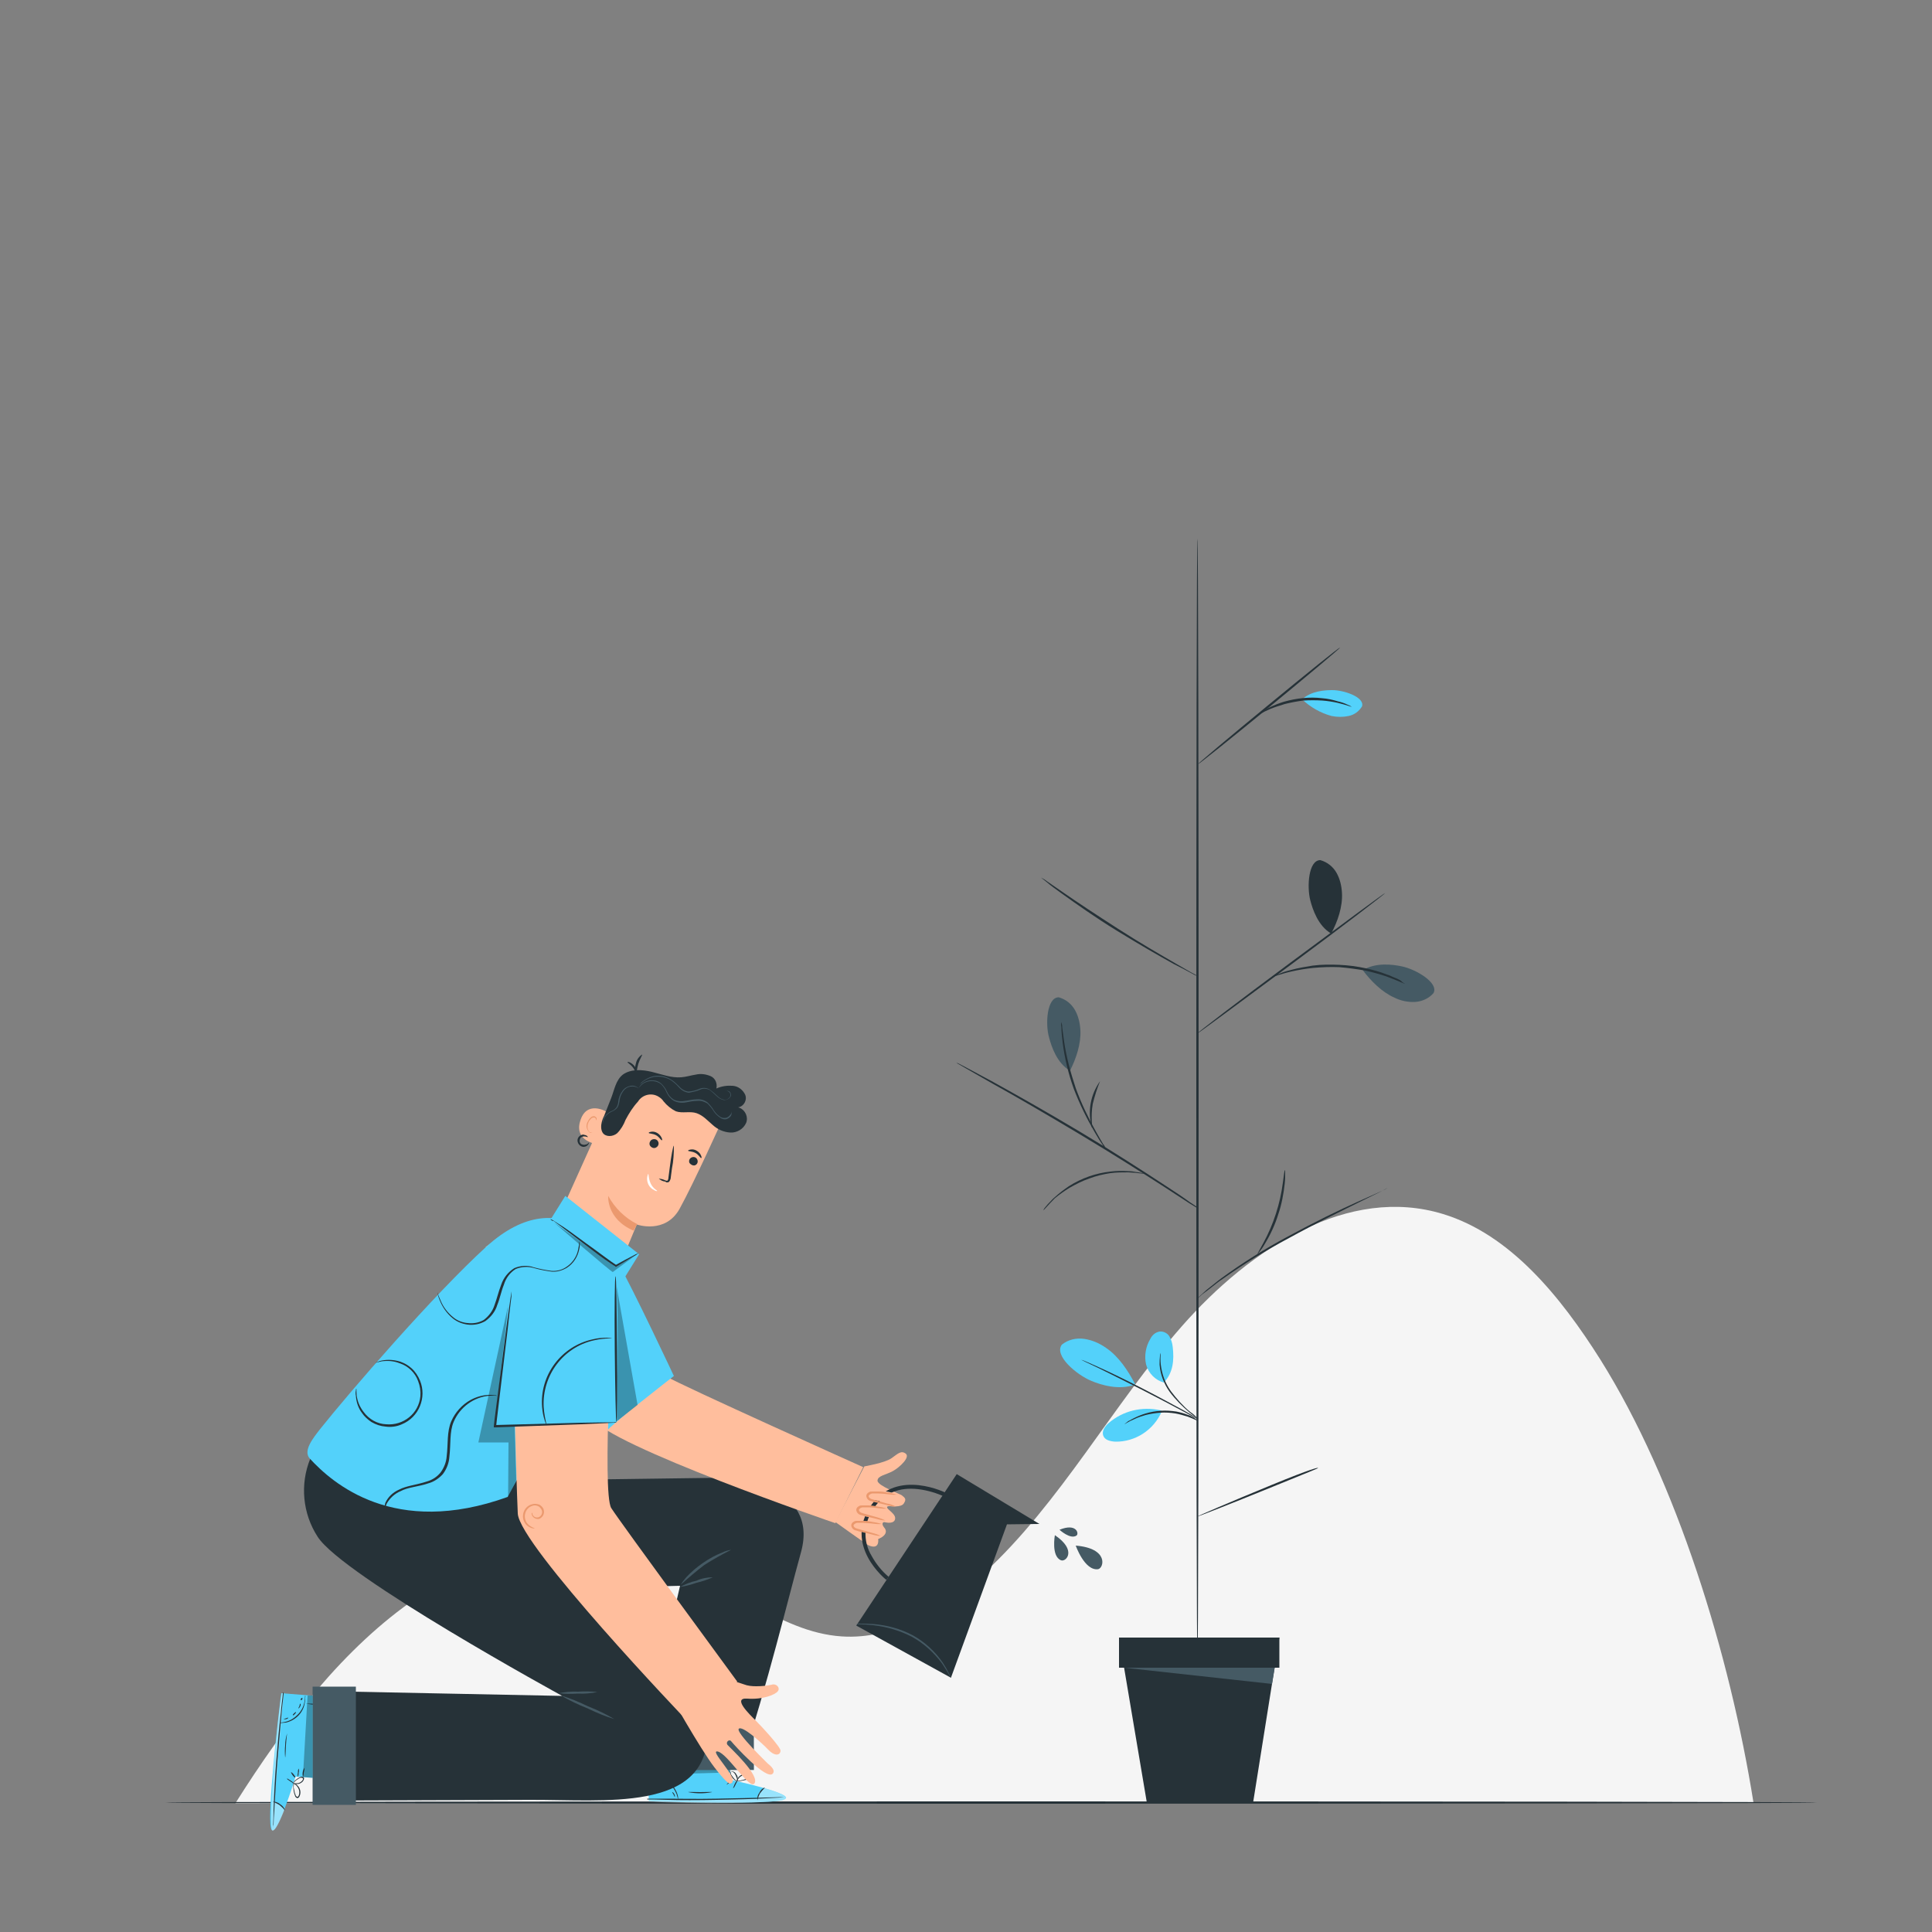 <svg xmlns="http://www.w3.org/2000/svg" xmlns:xlink="http://www.w3.org/1999/xlink" id="Ebene_1" x="0px" y="0px" viewBox="0 0 500 500" style="enable-background:new 0 0 500 500;" xml:space="preserve">
<rect x="0" y="0" width="500" height="500" fill="#808080" stroke="none"/>
<style type="text/css">
	.st0{fill:#F5F5F5;}
	.st1{fill:#EBEBEB;}
	.st2{fill:#E0E0E0;}
	.st3{fill:#263238;}
	.st4{fill:#FFBE9D;}
	.st5{fill:#EB996E;}
	.st6{fill:#FFFFFF;}
	.st7{fill:#455A64;}
	.st8{fill:#53D1FA;}
	.st9{opacity:0.4;}
	.st10{opacity:0.3;enable-background:new    ;}
	.st11{opacity:0.3;}
	.st12{fill-rule:evenodd;clip-rule:evenodd;fill:#263238;}
</style>
<path class="st0" d="M60.9,466.7c13-20.6,28-40.3,47.1-53.3s43.1-18.8,64.2-10.5c15.6,6.1,29.2,19.5,45.6,20.6  c13.5,0.9,26.5-6.8,37-16.5c19.6-18.1,33.1-43.3,51-63.7s43.2-36.6,67.7-29.1c17.3,5.3,30.3,21.2,40.7,37.7  c19.8,31.6,33.5,76.4,39.6,114.6L60.9,466.7z"></path>
<g id="freepik--Floor--inject-18">
	<path class="st3" d="M470.1,466.5c0,0.2-95.6,0.3-213.6,0.3s-213.6-0.1-213.6-0.3s95.6-0.3,213.6-0.3S470.1,466.3,470.1,466.5z"></path>
</g>
<g id="freepik--Character--inject-18">
	<path class="st4" d="M149,327L149,327c4.7,2.6,10.6,0.8,13.2-3.9c0.2-0.3,0.3-0.6,0.4-0.9l2.2-5.3c0,0,7.4,2.6,11.1-4.1   s11-22.9,11-22.9l0,0c-6-7.6-15.7-11.4-25.3-9.8l-1.4,0.2l-15.4,34.2C142.7,319.1,144.5,324.6,149,327z"></path>
	<path class="st3" d="M178.4,300.9c-0.2-0.6,0.1-1.2,0.7-1.4c0.6-0.2,1.2,0.1,1.4,0.7c0.2,0.6-0.1,1.2-0.7,1.4c0,0,0,0,0,0   C179.3,301.7,178.7,301.4,178.4,300.9C178.5,300.9,178.5,300.9,178.4,300.9z"></path>
	<path class="st3" d="M181.5,299.7c-0.2,0.1-0.6-0.8-1.5-1.3s-1.9-0.4-1.9-0.6s0.2-0.2,0.6-0.3c0.6-0.1,1.1,0,1.6,0.3   c0.5,0.3,0.9,0.7,1.1,1.2C181.6,299.4,181.6,299.7,181.5,299.7z"></path>
	<path class="st3" d="M170.3,295.4c0.3,0.5,0.1,1.2-0.4,1.5c0,0,0,0,0,0c-0.5,0.4-1.2,0.2-1.6-0.3c-0.4-0.5-0.2-1.2,0.3-1.6   c0.1,0,0.1-0.1,0.2-0.1C169.3,294.7,170,294.8,170.3,295.4C170.3,295.4,170.3,295.4,170.3,295.4z"></path>
	<path class="st3" d="M171.3,295.1c-0.2,0.1-0.6-0.8-1.5-1.3s-1.9-0.4-1.9-0.6s0.2-0.2,0.6-0.3c1.1-0.2,2.2,0.5,2.7,1.5   C171.4,294.8,171.4,295.1,171.3,295.1z"></path>
	<path class="st3" d="M170.5,305c0.6,0.1,1.2,0.2,1.7,0.5c0.3,0.1,0.5,0.1,0.6,0c0.1-0.2,0.2-0.5,0.2-0.8c0.1-0.7,0.2-1.5,0.3-2.3   c0.4-3.3,0.9-5.9,1.1-5.9c0,2-0.1,4-0.5,5.9c-0.1,0.8-0.2,1.5-0.3,2.3c0,0.4-0.2,0.8-0.4,1.1c-0.2,0.2-0.4,0.2-0.6,0.2   c-0.2,0-0.3-0.1-0.4-0.2C171.4,305.7,170.9,305.4,170.5,305z"></path>
	<path class="st5" d="M164.9,316.8c-3.2-1.6-5.8-4.2-7.5-7.3c0,0-0.5,6,6.6,9L164.9,316.8z"></path>
	<path class="st4" d="M157.1,287.8c-0.1-0.1-5.4-3.3-7,2.5c-1.4,5,4.3,5.9,4.4,5.7S157.1,287.8,157.1,287.8z"></path>
	<path class="st5" d="M153.4,293.1c0,0-0.1,0-0.3,0c-0.2,0-0.5-0.1-0.6-0.2c-0.5-0.6-0.6-1.5-0.3-2.2c0.1-0.4,0.4-0.8,0.7-1.1   c0.2-0.3,0.5-0.4,0.9-0.4c0.2,0,0.4,0.2,0.4,0.4c0,0.1,0,0.2,0,0.3s0.1,0,0.2-0.3c0-0.1,0-0.3-0.1-0.4c-0.1-0.1-0.2-0.2-0.4-0.3   c-0.4-0.1-0.9,0.1-1.1,0.4c-0.4,0.3-0.6,0.8-0.8,1.2c-0.4,0.9-0.2,1.8,0.5,2.5c0.2,0.2,0.5,0.2,0.8,0.1   C153.4,293.2,153.4,293.1,153.4,293.1z"></path>
	<path class="st3" d="M156,293.2c0.8,1.1,2.6,1,3.7,0.1c1-1,1.7-2.2,2.2-3.5c0.9-1.7,1.9-3.3,3.2-4.7c1.1-1.8,3.5-2.4,5.3-1.3   c0.5,0.3,1,0.7,1.3,1.2c0.9,1.1,2,2,3.2,2.6c1.7,0.6,3.7-0.1,5.4,0.5s2.8,1.9,4.1,3c1.3,1.2,2.9,1.9,4.6,2c1.7,0.1,3.4-0.9,4.1-2.5   c0.6-1.5-0.2-3.3-1.7-3.9c-0.1,0-0.2-0.1-0.4-0.1c1.3-0.2,2.2-1.5,2-2.8c0-0.1-0.1-0.2-0.1-0.4c-0.6-1.3-1.8-2.3-3.3-2.4   c-1.4-0.1-2.9,0.1-4.2,0.7c0.3-1.3-0.3-2.7-1.5-3.2c-1.2-0.5-2.5-0.7-3.8-0.4c-1.3,0.2-2.5,0.6-3.8,0.7c-2.6,0.2-5.1-0.8-7.6-1.4   s-5.4-0.8-7.5,0.7c-1.8,1.4-2.2,3.9-3,6s-1.1,2.7-1.9,4.8C156.3,288.8,154.9,291.5,156,293.2z"></path>
	<path class="st6" d="M170.1,308.2c0,0.1-0.4,0.1-0.8-0.2c-1.3-0.6-2-2-1.8-3.4c0.1-0.5,0.2-0.8,0.3-0.8c0.1,0.8,0.2,1.7,0.6,2.5   C169,307.6,170.1,308.1,170.1,308.2z"></path>
	<path class="st7" d="M189.2,287.5c0.2,0.3,0.2,0.8,0,1.2c-0.2,0.4-0.6,0.7-1.1,0.9c-0.6,0.2-1.3,0-1.8-0.4c-0.6-0.4-1.2-1-1.6-1.6   c-0.4-0.7-1-1.4-1.6-2c-0.8-0.5-1.7-0.8-2.6-0.7c-1,0-2,0.2-3,0.4c-1,0.2-2.1,0.1-3.1-0.4c-0.8-0.5-1.5-1.3-1.9-2.2   c-0.3-0.8-0.8-1.5-1.4-2.1c-0.6-0.5-1.3-0.7-2-0.8c-1.1-0.1-2.2,0.2-3,0.9c-0.3,0.3-0.6,0.6-0.8,0.9c0.2-0.4,0.4-0.7,0.7-1   c0.8-0.7,1.9-1.1,3-1c0.8,0,1.5,0.3,2.1,0.8c0.6,0.6,1.2,1.3,1.5,2.1c0.4,0.9,1,1.6,1.8,2.1c0.9,0.4,1.9,0.5,2.9,0.3   c1-0.1,2-0.4,3-0.4c1-0.1,2,0.2,2.8,0.8c0.6,0.6,1.2,1.3,1.6,2c0.4,0.6,0.9,1.2,1.5,1.6c0.5,0.4,1.1,0.5,1.7,0.4   c0.4-0.1,0.8-0.4,1.1-0.8C189.3,288.2,189.4,287.8,189.2,287.5z"></path>
	<path class="st7" d="M187.8,282.4c0.1-0.1,0.2-0.1,0.3-0.1c0.3,0,0.6,0.1,0.8,0.3c0.3,0.4,0.4,0.9,0.1,1.3c-0.3,0.5-1,0.8-1.6,0.8   c-0.7-0.1-1.4-0.5-1.9-1c-0.6-0.6-1.2-1.1-1.8-1.6c-0.8-0.4-1.7-0.5-2.5-0.1c-0.9,0.4-1.9,0.6-2.9,0.8c-1-0.1-1.9-0.6-2.6-1.4   c-0.6-0.7-1.3-1.3-2-1.8c-1.3-0.8-2.8-1.1-4.4-0.9c-1,0.2-2,0.6-2.8,1.2c-0.3,0.2-0.6,0.5-0.9,0.7c0.2-0.3,0.5-0.6,0.8-0.8   c0.8-0.6,1.8-1.1,2.8-1.3c1.6-0.3,3.2,0.1,4.5,0.9c0.8,0.5,1.4,1.1,2.1,1.8c0.6,0.7,1.5,1.2,2.4,1.3c1-0.1,1.9-0.3,2.8-0.7   c0.9-0.4,1.9-0.3,2.7,0.2c0.7,0.5,1.3,1,1.9,1.6c0.5,0.5,1.1,0.9,1.8,1c0.6,0.1,1.1-0.2,1.5-0.7c0.2-0.4,0.2-0.8-0.1-1.2   c-0.2-0.2-0.4-0.3-0.7-0.4C188,282.3,187.9,282.4,187.8,282.4z"></path>
	<path class="st3" d="M164.7,278.4c-0.2,0-0.1-1-0.8-2s-1.6-1.4-1.5-1.5s0.3-0.1,0.7,0.1c1,0.5,1.7,1.5,1.8,2.7   C164.8,278.2,164.7,278.4,164.7,278.4z"></path>
	<path class="st3" d="M166.2,272.9c0.1,0.1-0.6,1.1-1,2.4s-0.4,2.5-0.6,2.5c-0.3-0.9-0.3-1.8,0-2.7   C164.8,274.2,165.4,273.4,166.2,272.9z"></path>
	<path class="st3" d="M152.4,295.7c0.1,0,0,0.5-0.6,0.9c-0.4,0.2-0.8,0.3-1.3,0.1c-0.5-0.2-0.9-0.7-1-1.2c-0.2-0.8,0.3-1.6,1.1-1.8   c0.2-0.1,0.4-0.1,0.6,0c0.8,0.1,1,0.6,0.9,0.6s-0.4-0.2-0.9-0.2c-0.3,0-0.6,0.1-0.9,0.3c-0.2,0.3-0.3,0.6-0.3,1   c0.1,0.4,0.3,0.7,0.7,0.8c0.3,0.1,0.6,0.1,0.9,0C152.2,296.1,152.3,295.7,152.4,295.7z"></path>
	<path class="st7" d="M156,290.9c-0.1-0.8,0.1-1.5,0.6-2.1c0.5-0.6,1.2-1.1,2-1.4c0.4-0.2,0.7-0.5,1-0.9c0.2-0.4,0.4-0.9,0.4-1.4   c0.1-1,0.5-2,1.1-2.8c0.5-0.7,1.2-1.1,2.1-1.3c0.6-0.1,1.1,0,1.6,0.3c0.2,0.1,0.3,0.2,0.5,0.4c0,0-0.2-0.1-0.5-0.3   c-0.5-0.2-1-0.3-1.6-0.2c-0.8,0.1-1.5,0.6-1.9,1.2c-0.6,0.8-0.9,1.7-1,2.7c-0.1,0.5-0.2,1-0.5,1.5c-0.3,0.4-0.7,0.7-1.1,0.9   c-0.7,0.3-1.4,0.7-1.9,1.3c-0.3,0.4-0.6,0.9-0.7,1.4C156,290.5,156,290.7,156,290.9z"></path>
	<path class="st8" d="M76.5,459.8l11.3,0.8l1.5-21.1l-16.5-1.3l-0.2,1.3c-0.7,5.8-3.4,29.5-2.5,33.5   C71.1,477.4,76.5,459.8,76.5,459.8z"></path>
	<g class="st9">
		<path class="st6" d="M73.6,468.4c0,0-2.3,6.1-3.2,5.3s0.8-24.9,2.5-35.5l0.5,0.1L71,466.3C71,466.3,73.6,467.1,73.6,468.4z"></path>
	</g>
	<path class="st3" d="M73.3,437.9c0,0.1-0.1,0.2-0.1,0.4c0,0.3-0.1,0.6-0.1,1c-0.1,1-0.3,2.3-0.4,3.8c-0.4,3.2-0.8,7.7-1.2,12.6   s-0.6,9.4-0.7,12.7c0,1.5-0.1,2.8-0.1,3.8c0,0.4,0,0.7,0,1c0,0.1,0,0.2,0,0.4c0,0,0-0.1,0-0.4s0-0.7,0.1-1c0-1,0.1-2.3,0.2-3.8   c0.2-3.2,0.4-7.7,0.8-12.6s0.8-9.4,1.1-12.6c0.1-1.5,0.3-2.8,0.4-3.8c0-0.4,0.1-0.7,0.1-1S73.3,437.9,73.3,437.9z"></path>
	<path class="st3" d="M70.6,466.3c0.6,0.2,1.2,0.5,1.8,0.9c0.5,0.4,1,0.9,1.4,1.4c-0.2-0.7-0.6-1.2-1.2-1.6   C72,466.5,71.3,466.2,70.6,466.3z"></path>
	<path class="st3" d="M74.3,460.3c-0.1,0.1,0.3,0.4,0.8,0.7s0.9,0.6,0.9,0.5s-0.3-0.4-0.8-0.7S74.3,460.2,74.3,460.3z"></path>
	<path class="st3" d="M75.3,458.6c0,0,0.1,0.4,0.4,0.8s0.6,0.7,0.7,0.6s-0.1-0.4-0.4-0.8S75.3,458.6,75.3,458.6z"></path>
	<path class="st3" d="M77.3,457.7c-0.2,0.3-0.2,0.7-0.2,1.1c-0.1,0.4-0.1,0.8,0,1.1c0.1-0.3,0.2-0.7,0.2-1.1   C77.4,458.5,77.4,458.1,77.3,457.7z"></path>
	<path class="st3" d="M78.8,457.5c-0.5,0.7-0.6,1.6-0.4,2.5c0.1-0.4,0.2-0.8,0.2-1.2C78.7,458.3,78.8,457.9,78.8,457.5z"></path>
	<path class="st3" d="M76,461.1c-0.1,0.4-0.1,0.9-0.1,1.4c0,0.5,0.1,1,0.2,1.5c0.1,0.3,0.2,0.6,0.3,0.9c0.1,0.2,0.2,0.3,0.4,0.4   c0.2,0.1,0.4,0,0.6-0.2c0.6-1,0.4-2.3-0.5-3.1c-0.2-0.2-0.5-0.4-0.9-0.5c-0.2-0.1-0.4-0.1-0.4-0.1c0.4,0.2,0.8,0.4,1.1,0.7   c0.3,0.3,0.6,0.8,0.7,1.2c0.1,0.5,0.1,1.1-0.2,1.6c-0.2,0.2-0.4,0.1-0.6-0.1c-0.1-0.3-0.2-0.5-0.3-0.8c-0.1-0.5-0.2-0.9-0.3-1.4   C76.1,461.7,76.1,461.1,76,461.1z"></path>
	<path class="st3" d="M76,461.5c0.3,0.2,0.6,0.3,0.9,0.2c0.4,0,0.7-0.1,1-0.3c0.4-0.2,0.7-0.6,0.8-1.1c0-0.3-0.3-0.5-0.6-0.5   c-0.2,0-0.4,0.1-0.6,0.2c-0.3,0.2-0.6,0.3-0.9,0.6c-0.3,0.2-0.5,0.4-0.6,0.7c0,0,0.3-0.2,0.7-0.6c0.3-0.2,0.6-0.4,0.8-0.5   c0.3-0.2,0.8-0.2,0.9,0.1s-0.3,0.7-0.6,0.9c-0.3,0.2-0.6,0.3-0.9,0.3C76.6,461.5,76.3,461.5,76,461.5z"></path>
	<path class="st3" d="M79,438.8c-0.1,0,0,0.6-0.2,1.6c-0.2,1.2-0.8,2.4-1.7,3.3c-0.9,0.9-1.9,1.6-3.2,1.9c-0.9,0.2-1.5,0.2-1.5,0.3   c0.1,0,0.3,0,0.4,0c0.4,0,0.8-0.1,1.2-0.1c2.6-0.6,4.6-2.7,4.9-5.3c0.1-0.4,0.1-0.8,0.1-1.2C79.1,439,79,438.9,79,438.8z"></path>
	<path class="st3" d="M87.7,441.6c-1.4-0.2-2.9-0.4-4.3-0.5c-1.4-0.2-2.9-0.2-4.3-0.2c1.4,0.2,2.9,0.4,4.3,0.5   C84.8,441.5,86.2,441.6,87.7,441.6z"></path>
	<path class="st3" d="M74.3,448.6c-0.3,1-0.5,2-0.5,3.1c-0.1,1-0.1,2.1,0,3.1c0.1,0,0.1-1.4,0.2-3.1S74.3,448.7,74.3,448.6z"></path>
	<path class="st3" d="M74.6,444.5c0,0-0.3,0.1-0.6,0.2s-0.6,0.2-0.6,0.2s0.3,0.1,0.7,0S74.6,444.6,74.6,444.5z"></path>
	<path class="st3" d="M76.6,443.1c0-0.1-0.3,0.1-0.5,0.3s-0.4,0.4-0.3,0.5s0.3-0.1,0.5-0.3S76.7,443.1,76.6,443.1z"></path>
	<path class="st3" d="M77.7,440.9c-0.1,0-0.1,0.3-0.2,0.6s-0.3,0.5-0.3,0.6s0.3-0.1,0.5-0.5S77.8,440.9,77.7,440.9z"></path>
	<path class="st3" d="M78.2,439.4c-0.1,0-0.2,0.1-0.3,0.2s-0.1,0.3,0,0.4s0.2-0.1,0.3-0.2S78.3,439.4,78.2,439.4z"></path>
	<polygon class="st10" points="79.6,438.8 78.4,459.9 80.9,460.1 80.9,438.8  "></polygon>
	<path class="st8" d="M189,460.6l-0.2-11.3l-21.1,0.3l0.2,16.5l1.3,0.1c5.8,0.2,29.7,0.8,33.6-0.4C207,464.4,189,460.6,189,460.6z"></path>
	<g class="st9">
		<path class="st6" d="M197.8,462.8c0,0,6.3,1.7,5.6,2.8s-24.9,1.4-35.6,0.6v-0.5l28.1-0.1C196,465.5,196.6,462.9,197.8,462.8z"></path>
	</g>
	<path class="st3" d="M167.5,465.7h0.4h1.1l3.8,0.1c3.2,0.1,7.7,0.1,12.7,0s9.4-0.2,12.7-0.4l3.8-0.2l1-0.1c0.1,0,0.2,0,0.4,0H203   h-1.1l-3.8,0.1c-3.2,0.1-7.7,0.2-12.7,0.3s-9.4,0-12.7,0h-3.8h-1.4L167.5,465.7z"></path>
	<path class="st3" d="M196,465.9c0.2-0.6,0.4-1.3,0.7-1.8c0.4-0.5,0.8-1,1.3-1.5c-0.7,0.2-1.2,0.7-1.5,1.4   C196.1,464.5,195.9,465.2,196,465.9z"></path>
	<path class="st3" d="M189.7,462.8c0.1,0,0.4-0.3,0.6-0.8s0.5-0.9,0.4-1s-0.4,0.3-0.6,0.8S189.7,462.8,189.7,462.8z"></path>
	<path class="st3" d="M188,461.9c0,0,0.4-0.2,0.7-0.5s0.6-0.6,0.6-0.7s-0.4,0.2-0.7,0.5S188,461.9,188,461.9z"></path>
	<path class="st3" d="M186.9,459.9c0.4,0.1,0.7,0.2,1.1,0.1c0.4,0,0.7,0,1.1-0.1c0-0.1-0.5-0.1-1.1-0.1   C187.6,459.8,187.2,459.8,186.9,459.9z"></path>
	<path class="st3" d="M186.5,458.5c0.4,0.2,0.8,0.4,1.2,0.3c0.4,0.1,0.9,0,1.3-0.2c-0.4-0.1-0.8-0.1-1.2-0.1   C187.3,458.5,186.9,458.5,186.5,458.5z"></path>
	<path class="st3" d="M190.4,460.9c0.5,0.1,0.9,0.1,1.4,0c0.5-0.1,1-0.2,1.4-0.3c0.3-0.1,0.6-0.2,0.8-0.4c0.2-0.1,0.3-0.2,0.3-0.4   c0-0.2,0-0.4-0.2-0.5c-1.1-0.5-2.4-0.2-3.1,0.8c-0.2,0.3-0.4,0.6-0.4,0.9c-0.1,0.2-0.1,0.4,0,0.4c0.1-0.4,0.3-0.8,0.6-1.2   c0.3-0.4,0.7-0.6,1.1-0.8c0.5-0.2,1.1-0.2,1.6,0.1c0.2,0.2,0.1,0.4-0.1,0.6c-0.2,0.1-0.5,0.3-0.8,0.3c-0.5,0.2-0.9,0.3-1.4,0.4   C190.9,460.9,190.4,460.9,190.4,460.9z"></path>
	<path class="st3" d="M190.8,461c0.2-0.3,0.2-0.6,0.1-0.9c0-0.4-0.2-0.7-0.4-1c-0.2-0.4-0.7-0.7-1.1-0.7c-0.3,0.1-0.5,0.3-0.4,0.6   c0,0.2,0.1,0.4,0.2,0.6c0.2,0.3,0.4,0.6,0.6,0.8c0.4,0.4,0.8,0.6,0.8,0.5s-0.3-0.2-0.7-0.7c-0.2-0.3-0.4-0.5-0.6-0.8   c-0.2-0.3-0.3-0.8,0-0.9s0.7,0.3,0.9,0.6c0.2,0.3,0.3,0.6,0.4,0.9C190.8,460.4,190.8,460.7,190.8,461z"></path>
	<path class="st3" d="M167.9,459.9c0,0,0.6-0.1,1.6,0c1.2,0.1,2.4,0.6,3.4,1.4c1,0.8,1.7,1.8,2.2,3c0.3,0.9,0.4,1.5,0.4,1.5   c0-0.1,0-0.3,0-0.4c0-0.4-0.1-0.8-0.2-1.1c-0.4-1.2-1.2-2.3-2.2-3.1c-1-0.8-2.3-1.3-3.6-1.3c-0.4,0-0.8,0-1.2,0   C168.1,459.8,168,459.8,167.9,459.9z"></path>
	<path class="st3" d="M169.9,451.1c-0.1,1.4-0.2,2.9-0.1,4.3c0,1.5,0,2.9,0.1,4.4c0.1-1.4,0.2-2.9,0.1-4.4   C170.1,454,170.1,452.5,169.9,451.1z"></path>
	<path class="st3" d="M178.1,463.8c1,0.2,2.1,0.3,3.1,0.3c1,0,2.1-0.1,3.1-0.3c0-0.1-1.4,0-3.1,0S178.1,463.7,178.1,463.8z"></path>
	<path class="st3" d="M174,463.8c-0.1,0,0.1,0.3,0.3,0.6s0.2,0.6,0.3,0.6s0.1-0.3-0.1-0.7S174,463.8,174,463.8z"></path>
	<path class="st3" d="M172.4,461.9c0,0,0.1,0.3,0.3,0.5s0.4,0.4,0.5,0.3s-0.1-0.3-0.3-0.5S172.4,461.9,172.4,461.9z"></path>
	<path class="st3" d="M170.1,461.1c0,0.1,0.3,0.1,0.6,0.2s0.5,0.3,0.6,0.2s-0.1-0.3-0.5-0.5S170.1,461,170.1,461.1z"></path>
	<path class="st3" d="M168.5,460.7c0,0.1,0.1,0.2,0.3,0.2s0.3,0.1,0.4,0s-0.1-0.2-0.3-0.2S168.6,460.6,168.5,460.7z"></path>
	<polygon class="st10" points="167.9,459.3 189,458.7 188.9,456.1 167.7,458  "></polygon>
	<path class="st3" d="M122.8,383.3l66.8-0.9c0,0,22.5,1.9,17.7,19.3c-3.7,13.4-8.2,32.5-15.7,55.8l-26.6,0.3l11-47.4   c-1.6,0-19.9,0.6-19.9,0.6L122.8,383.3z"></path>
	<path class="st7" d="M189.2,401.1c-2.4,1.2-4.7,2.5-6.9,3.9c-2.1,1.6-4.1,3.3-6.1,5.1c0.4-0.7,0.9-1.3,1.4-1.9   c1.3-1.4,2.7-2.6,4.3-3.7c1.6-1.1,3.2-2,5-2.7C187.7,401.4,188.5,401.2,189.2,401.1z"></path>
	<path class="st7" d="M184.5,408.2c-1.4,0.6-2.8,1.1-4.2,1.4c-1.4,0.5-2.9,0.9-4.3,1.1c1.3-0.7,2.7-1.3,4.2-1.6   C181.5,408.5,183,408.2,184.5,408.2z"></path>
	
		<rect x="164.5" y="446.9" transform="matrix(1 -2.094389e-03 2.094389e-03 1 -0.947 0.378)" class="st7" width="30.6" height="11.2"></rect>
	<path class="st3" d="M145.5,438.9L145.5,438.9c0,0-56.9-31.1-63.3-41.2c-3.9-6-4.6-13.6-1.9-20.2l47.9,6.5l35.7,32.1l-1.6,2   c7.4,5.9,20.8,18.2,20.8,30.3c0,20.7-26.8,17.3-46.1,17.4c-26.3,0.1-55.8,0.2-55.8,0.2L81,437.6L145.5,438.9z"></path>
	<path class="st7" d="M159,444.9c-2.4-0.7-4.7-1.7-7-2.8c-2.3-0.9-4.6-2-6.8-3.3c2.4,0.7,4.7,1.7,7,2.8   C154.5,442.5,156.8,443.6,159,444.9z"></path>
	<path class="st7" d="M154.6,437.9c-1.6,0.3-3.3,0.5-5,0.4c-1.7,0.1-3.3,0.1-5-0.1c1.6-0.3,3.3-0.5,5-0.4   C151.2,437.7,152.9,437.7,154.6,437.9z"></path>
	<rect x="80.9" y="436.5" class="st7" width="11.2" height="30.6"></rect>
	<path class="st4" d="M131.2,318.9c10.3-7.2,21.2-2.3,26.1,9.3c5.2,12.5,13,26.8,15.1,28c4,2.4,51,23.5,51,23.5l-7.2,14.5   c0,0-59-20.2-63.1-27.3s-27.4-44.2-27.4-44.2L131.2,318.9z"></path>
	<path class="st4" d="M227.3,398.7c0-0.6-0.3-0.2,0.8-0.8c2.1-1.3,0.7-2.6,0.7-2.6s-0.5-0.6-0.4-1c0.1-0.6,0.8-0.3,0.8-0.3   c2.1,0.4,2.7-0.6,2.4-1.5s-1.8-1.8-2-2.3s0.7-0.4,0.7-0.4s2.9,0.4,3.6-0.7s0.4-1.4-0.5-2.1c-0.5-0.4-6.3-2.5-6.3-3.8s2.2-1.5,4-2.5   s4.5-3.6,3.3-4.5s-2,0-3.7,1.2s-7,2.1-7,2.1l-7.5,14.4c0,0,7.1,5.1,8.1,5.7C224.2,399.7,227.3,401.5,227.3,398.7z"></path>
	<path class="st7" d="M273,397.3c0,0-1,5.5,1.6,6.5C275.9,404.3,278.8,401.2,273,397.3z"></path>
	<path class="st7" d="M274.2,395.9c0,0,2.8,2.6,4.4,1.5C279.3,396.9,278.6,394.1,274.2,395.9z"></path>
	<path class="st7" d="M278.4,400c0,0,2.3,6.6,5.8,6.1C285.7,405.8,287,400.7,278.4,400z"></path>
	<path class="st3" d="M229.4,408.9c-0.1-0.1-11.3-8.9-3.9-19.4c6.7-9.6,19.5-3.1,19.6-3l-0.5,0.9c-2.2-1-4.5-1.7-6.9-2   c-5-0.6-8.8,1-11.4,4.7c-2.8,3.7-3.1,8.7-0.7,12.6c1.1,2,2.6,3.9,4.4,5.4L229.4,408.9z"></path>
	<polygon class="st3" points="247.6,381.5 221.6,420.7 246.1,434.2 260.6,394.5 269,394.4  "></polygon>
	<path class="st7" d="M246.1,434.2c-0.1,0-0.8-1.5-2.3-3.7c-2.1-2.8-4.7-5.2-7.8-6.9c-3.1-1.6-6.5-2.6-10-3   c-2.7-0.3-4.3-0.2-4.4-0.3c0.4-0.1,0.8-0.2,1.2-0.1c1.1,0,2.1,0,3.2,0.1c3.6,0.3,7,1.2,10.2,2.9c3.1,1.7,5.8,4.2,7.8,7.1   c0.6,0.9,1.1,1.8,1.6,2.8C245.8,433.5,246,433.9,246.1,434.2z"></path>
	<path class="st8" d="M157.3,370.1c0-0.7,17.1-14,17.1-14s-10.3-22-14.8-30L157.3,370.1z"></path>
	<path class="st8" d="M159.5,326.2c0,0-13.2-22.2-33.7-3.5c-13.4,12.2-35.2,37.4-43,47.2c-1.7,2.2-4.5,5.6-2.6,7.6   c5.8,6.3,21.8,20.5,51.2,9.9l30.3-57L159.5,326.2z"></path>
	<polygon class="st8" points="142.5,315.6 146.3,309.5 165.4,324.6 161.8,330.4  "></polygon>
	<path class="st3" d="M149.9,321.2c0.2,0.7,0.2,1.4,0,2.1c-0.4,2-1.5,3.7-3.2,4.8c-1.2,0.7-2.5,1.1-3.9,1c-1.5-0.2-3.1-0.5-4.5-0.9   c-1.6-0.5-3.3-0.4-4.8,0.2c-1.5,0.9-2.6,2.4-3.1,4.1c-0.7,1.7-1,3.5-1.7,5.2c-0.5,1.7-1.6,3.1-3.1,4.2c-1.4,0.8-3,1.1-4.6,0.9   c-1.4-0.2-2.7-0.7-3.8-1.6c-1.5-1.2-2.7-2.9-3.4-4.7c-0.2-0.5-0.4-1-0.5-1.5c-0.1-0.2-0.1-0.4-0.1-0.5c0,0,0.2,0.7,0.8,2   c0.7,1.8,1.9,3.3,3.4,4.5c1,0.8,2.3,1.3,3.6,1.4c1.5,0.2,3-0.1,4.2-0.8c1.3-1,2.3-2.3,2.8-3.9c0.6-1.6,1-3.4,1.7-5.2   c0.6-1.8,1.8-3.3,3.4-4.3c1.6-0.7,3.5-0.8,5.1-0.2c1.5,0.4,3,0.7,4.5,0.9c1.3,0.1,2.6-0.2,3.7-0.9c1.6-1,2.8-2.6,3.2-4.5   C149.8,322.6,149.9,321.9,149.9,321.2z"></path>
	<path class="st3" d="M99.6,390.9c0-0.2-0.1-0.3-0.1-0.5c0-0.5,0.1-0.9,0.2-1.4c0.7-1.6,2-2.8,3.6-3.5c1.9-1,4.5-1.2,7.2-2.1   c1.4-0.4,2.6-1.2,3.5-2.3c0.9-1.2,1.5-2.7,1.6-4.2c0.4-3.1,0-6.4,1.2-9.1c1-2.3,2.8-4.3,5-5.5c1.5-0.8,3.2-1.3,4.9-1.3   c0.5,0,0.9,0,1.4,0.1c0.2,0,0.3,0,0.5,0.1c0,0.1-0.7-0.1-1.8,0c-4.2,0.3-7.8,3-9.4,6.8c-1.1,2.6-0.7,5.7-1.1,9   c-0.1,1.6-0.7,3.2-1.7,4.5c-1,1.1-2.3,2-3.8,2.4c-2.7,0.9-5.3,1-7.1,2c-1.5,0.6-2.8,1.8-3.6,3.2C99.8,389.7,99.7,390.3,99.6,390.9z   "></path>
	<path class="st3" d="M97.2,352.7c0.1-0.1,0.3-0.2,0.4-0.2c0.4-0.2,0.8-0.3,1.2-0.4c1.6-0.3,3.2-0.2,4.8,0.3c1.1,0.4,2,0.9,2.9,1.7   c1,0.9,1.7,2,2.2,3.2c1.8,4.4-0.3,9.5-4.7,11.3c-1.3,0.6-2.8,0.8-4.2,0.6c-1.3-0.1-2.5-0.5-3.7-1.2c-0.9-0.6-1.8-1.4-2.4-2.3   c-1-1.3-1.5-2.9-1.6-4.5c-0.1-0.4-0.1-0.9,0-1.3c0-0.2,0-0.3,0.1-0.5c0.1,0,0,0.6,0.1,1.7c0.2,1.6,0.8,3,1.8,4.3   c1.4,1.9,3.5,3.1,5.8,3.2c4.5,0.4,8.5-2.8,8.9-7.3c0.1-1.3-0.1-2.6-0.6-3.9c-0.8-2.2-2.6-3.9-4.8-4.6c-1.5-0.6-3-0.7-4.6-0.5   C97.8,352.5,97.2,352.7,97.2,352.7z"></path>
	<g class="st11">
		<polygon points="159.5,367.9 159.5,332.5 165,363.6   "></polygon>
	</g>
	<g class="st11">
		<polygon points="131.6,337.4 123.8,373.3 131.6,373.3 131.5,387.4 133.6,383.1 133.2,369.1 128,369.1   "></polygon>
	</g>
	<g class="st11">
		<path d="M143.4,316.4c0,0,15,13,15.2,12.8s6-4.4,6-4.4l-5.3,3L143.4,316.4z"></path>
	</g>
	<path class="st3" d="M142.4,315.5c0.4,0.1,0.7,0.3,1,0.5c0.6,0.4,1.4,0.9,2.5,1.6c2.1,1.4,4.8,3.5,7.9,5.7c2.1,1.5,4,3,5.7,4.1   h-0.2c1.8-1,3.3-1.8,4.3-2.3c0.5-0.3,1.1-0.6,1.7-0.8c-0.5,0.4-1,0.7-1.6,1c-1,0.6-2.5,1.5-4.2,2.5l-0.1,0.1l-0.1-0.1   c-1.7-1.1-3.7-2.5-5.8-4.1l-7.8-5.9l-2.4-1.8C142.9,316,142.7,315.8,142.4,315.5z"></path>
	<path class="st4" d="M232.4,386.9c-1.6-0.7-3.3-1.1-5-1.1c-0.4,0-0.9,0-1.2,0.2c-0.4,0.1-0.7,0.5-0.8,0.9c0,0.5,0.2,0.9,0.6,1.1   c0.4,0.2,0.8,0.4,1.3,0.4l4.1,0.9"></path>
	<path class="st4" d="M228.4,394.8c-1.6-0.7-3.3-1.1-5-1.1c-0.4,0-0.9,0-1.2,0.2c-0.4,0.2-0.7,0.5-0.8,0.9c0,0.5,0.2,0.9,0.6,1.2   c0.4,0.2,0.8,0.4,1.3,0.4l4.1,0.9"></path>
	<path class="st4" d="M229.7,390.9c-1.6-0.7-3.3-1.1-5-1.1c-0.4,0-0.9,0-1.3,0.2c-0.4,0.2-0.7,0.5-0.8,1c0,0.5,0.2,0.9,0.6,1.1   c0.4,0.2,0.8,0.4,1.3,0.4l4.1,0.9"></path>
	<path class="st5" d="M231.8,389.9c-0.8,0-1.6-0.2-2.3-0.4l-2.5-0.6c-0.5-0.1-1-0.2-1.5-0.4c-0.7-0.1-1.2-0.6-1.3-1.3   c0-0.4,0.2-0.7,0.5-0.9c0.3-0.2,0.5-0.3,0.9-0.3c0.5,0,1,0,1.6,0c0.9,0,1.7,0.1,2.6,0.3c0.8,0.1,1.6,0.3,2.3,0.5   c-0.8,0.1-1.6,0-2.4-0.1c-0.8-0.1-1.7-0.2-2.5-0.2c-0.5,0-1,0-1.5,0c-0.4,0.1-0.9,0.4-0.9,0.7s0.4,0.7,0.9,0.8l1.4,0.4l2.4,0.7   C230.3,389.2,231.1,389.5,231.8,389.9z"></path>
	<path class="st5" d="M229.2,393.5c-0.8,0-1.6-0.2-2.3-0.4l-2.5-0.6c-0.5-0.1-1-0.2-1.5-0.4c-0.7-0.1-1.2-0.6-1.3-1.3   c0-0.4,0.2-0.7,0.5-0.9c0.3-0.2,0.5-0.3,0.9-0.3c0.5,0,1,0,1.6,0c0.9,0,1.7,0.1,2.6,0.3c0.8,0.1,1.6,0.3,2.3,0.5   c-0.8,0.1-1.6,0-2.4-0.1c-0.7-0.1-1.6-0.2-2.5-0.2c-0.5,0-1,0-1.4,0c-0.5,0.1-0.9,0.4-0.9,0.7s0.4,0.7,0.9,0.8l1.4,0.4l2.5,0.7   C227.8,392.9,228.5,393.2,229.2,393.5z"></path>
	<path class="st5" d="M227.9,397.5c-0.8,0-1.6-0.2-2.3-0.4l-2.5-0.6c-0.5-0.1-1-0.2-1.5-0.4c-0.7-0.1-1.2-0.6-1.3-1.3   c0-0.4,0.2-0.7,0.5-0.9c0.3-0.2,0.5-0.3,0.9-0.3c0.5,0,1,0,1.6,0c0.9,0,1.7,0.1,2.6,0.3c0.8,0.1,1.6,0.3,2.3,0.5   c-0.8,0.1-1.6,0-2.4-0.1c-0.7-0.1-1.6-0.1-2.5-0.2c-0.5,0-1,0-1.5,0c-0.4,0.1-0.9,0.4-0.9,0.7s0.4,0.7,0.9,0.8l1.4,0.4l2.5,0.7   C226.4,396.9,227.2,397.1,227.9,397.5z"></path>
	<path class="st4" d="M182.9,431.8l3.6,1.5c1.9,1.1,3.9,2,6,2.6c1,0.4,2.1,0.5,3.2,0.5c1.3,0,2.7-0.1,4-0.4c1.2-0.4,2.3,0.8,1.6,1.7   s-3.9,2.2-7.9,1.9s0.6,4.1,2.2,5.7s6.5,6.9,6.4,7.8c-0.1,1.3-1.6,1.4-3.2-0.3s-6.7-6.3-7.6-5.4s7.6,9.1,7.6,9.1s2.1,1.5,1.2,2.5   c-1.6,1.9-10-7.4-10.8-8.4c-0.5-0.6-1.5,0.3-0.9,1s8.6,8,6.9,10c-1.3,1.5-6.9-7.7-9.4-8.3s5,6.5,3.7,8c-0.5,0.5-0.9,0.9-4.6-3.9   s-12-19.6-12-19.6l9.9-6.1"></path>
	<path class="st4" d="M158.8,336c0,0-3.1,50.4-0.6,54.3s32.6,44.9,32.6,44.9l-13.3,9.8c0,0-43.1-45.1-43.5-53.3s-1.6-55.7-1.6-55.7   H158.8z"></path>
	<path class="st5" d="M138.4,395.5c0,0-0.2,0.1-0.7,0c-0.6-0.2-1.2-0.5-1.6-1c-0.6-0.7-0.9-1.7-0.7-2.7c0.2-1.2,1.1-2.2,2.3-2.5   c0.6-0.2,1.3-0.1,1.9,0.1c0.5,0.3,1,0.8,1.1,1.3c0.3,1-0.2,2-1.2,2.4c0,0-0.1,0-0.1,0c-0.7,0.1-1.4-0.3-1.7-0.9   c-0.2-0.4-0.1-0.7,0-0.7s0,0.3,0.2,0.6c0.3,0.5,0.8,0.7,1.4,0.6c0.8-0.3,1.2-1.1,0.9-1.9c0,0,0,0,0,0c-0.2-0.4-0.5-0.8-0.9-1   c-0.5-0.2-1-0.3-1.5-0.1c-1,0.3-1.7,1.1-1.9,2.1c-0.2,0.8,0,1.7,0.5,2.4C137,394.9,137.7,395.3,138.4,395.5z"></path>
	<path class="st8" d="M131.8,334.1l-2.9,34.9l30.7-0.9c0,0,0.7-28.4-0.2-37.8L131.8,334.1z"></path>
	<path class="st3" d="M159.5,368.1c-0.2,0.1-0.4,0.1-0.6,0.1l-1.8,0.1l-6.7,0.3l-22.3,0.8h-0.3v-0.3c0.1-0.6,0.1-1.2,0.2-1.8   c1.2-9.1,2.2-17.3,3-23.4c0.4-2.9,0.7-5.3,1-7.1c0.1-0.8,0.2-1.4,0.3-1.9c0-0.2,0.1-0.5,0.1-0.7c0,0.2,0,0.5,0,0.7   c0,0.5-0.1,1.1-0.2,1.9c-0.2,1.7-0.5,4.1-0.8,7.1c-0.7,6-1.7,14.3-2.8,23.4c-0.1,0.6-0.1,1.2-0.2,1.8l-0.3-0.3l22.3-0.6l6.7-0.1   h1.8C159.2,368,159.3,368,159.5,368.1z"></path>
	<path class="st3" d="M159.5,368.1c-0.1,0-0.3-8.5-0.4-18.9s0-18.9,0.2-18.9s0.3,8.5,0.4,18.9S159.7,368.1,159.5,368.1z"></path>
	<path class="st3" d="M141.5,368.9c-0.2-0.4-0.4-0.8-0.5-1.2c-0.4-1.2-0.6-2.3-0.7-3.5c-0.7-8.3,5-15.9,13.2-17.6   c1.2-0.3,2.4-0.4,3.6-0.4c0.4,0,0.9,0,1.3,0.1c-1.6,0.1-3.2,0.2-4.8,0.6c-7.9,1.8-13.3,9.1-12.9,17.2   C140.8,365.7,141.1,367.3,141.5,368.9z"></path>
</g>
<path class="st7" d="M371,257c-1.2,1.4-3,2.2-4.8,2.3c-1.8,0.1-3.7-0.3-5.3-1.1c-3.2-1.4-6.1-4.3-8.2-7.1c3.3-2.1,7.8-1.5,10.1-1  C366.3,250.8,372.4,254.3,371,257"></path>
<path class="st8" d="M352.5,182.8c-0.8,1.3-2,2.2-3.5,2.5c-1.4,0.3-2.9,0.3-4.4,0c-2.9-0.8-5.5-2.3-7.6-4.3c2.3-2.2,5.9-2.4,7.8-2.4  C347.8,178.6,353.2,180.4,352.5,182.8"></path>
<path class="st7" d="M274,258.1c1.8,0.5,3.3,1.7,4.2,3.3c0.9,1.6,1.3,3.4,1.4,5.2c0.2,3.5-1.1,7.4-2.7,10.5c-3.4-2-4.8-6.3-5.4-8.6  C270.5,265.1,270.9,258.1,274,258.1"></path>
<path class="st3" d="M341.7,222.6c1.8,0.5,3.3,1.7,4.2,3.3c0.9,1.6,1.3,3.4,1.4,5.2c0.2,3.5-1.1,7.4-2.8,10.5  c-3.4-2-4.8-6.3-5.4-8.6C338.2,229.5,338.6,222.6,341.7,222.6"></path>
<path class="st8" d="M274.8,348c1.6-1.3,3.7-1.8,5.8-1.5c2,0.3,3.9,1.1,5.6,2.3c3.3,2.2,5.8,6,7.6,9.5c-4.1,1.6-8.9,0.1-11.3-0.9  C278.6,355.8,272.7,350.8,274.8,348"></path>
<path class="st8" d="M301.2,357.8c-2.2-0.6-4-2.4-4.6-4.7c-0.5-2.2-0.1-4.6,1.1-6.6c0.5-1,1.3-1.7,2.4-1.9c1-0.1,2,0.4,2.5,1.2  c0.5,0.8,0.8,1.8,0.9,2.8C303.9,352,303.6,355.3,301.2,357.8"></path>
<path class="st3" d="M310.1,367.2c0,0,0,0.1-0.4-0.2s-1-0.8-1.8-1.4c-1.9-1.6-3.7-3.4-5.2-5.4c-1.5-2.1-2.4-4.5-2.6-7  c0-0.8,0-1.5,0.1-2.3c0-0.3,0.1-0.5,0.2-0.8c-0.1,1-0.1,2,0,3c0.3,2.5,1.1,4.8,2.6,6.9c1.5,2,3.1,3.8,5,5.4  C308.8,365.9,309.4,366.5,310.1,367.2z"></path>
<path class="st3" d="M309.9,367.3c-0.8-0.5-2.2-1.2-3.6-2c-2.8-1.5-6.6-3.5-10.9-5.7s-8.2-4.1-11-5.5l-3.4-1.6  c-0.4-0.2-0.8-0.4-1.2-0.6c0.4,0.1,0.9,0.3,1.3,0.5c0.8,0.3,2,0.9,3.4,1.5c2.9,1.3,6.8,3.2,11.1,5.4s8.1,4.3,10.9,5.8  c1.4,0.8,2.8,1.6,3.5,2.1"></path>
<path class="st8" d="M300.4,365c-4.8-1.1-9.8,0.1-13.5,3.3c-0.9,0.8-1.8,2-1.4,3.2s1.8,1.5,3.1,1.6c5.2,0.1,10-3,12.1-7.9"></path>
<path class="st3" d="M291,368.6c0,0,0.2-0.2,0.6-0.5c0.2-0.2,0.5-0.4,0.8-0.5c0.3-0.2,0.7-0.4,1.1-0.6c1-0.5,2-0.9,3-1.2  c1.3-0.4,2.6-0.6,3.9-0.7c1.3-0.1,2.6,0,4,0.2c1.1,0.2,2.1,0.5,3.1,0.9c0.4,0.1,0.8,0.3,1.1,0.5c0.3,0.1,0.6,0.3,0.8,0.5  c0.2,0.1,0.5,0.3,0.6,0.5c0,0.1-1-0.5-2.7-1.1c-1-0.3-2-0.6-3.1-0.8c-1.3-0.2-2.6-0.3-3.9-0.2c-1.3,0.1-2.6,0.3-3.8,0.6  c-1,0.3-2,0.6-3,1.1C292,367.9,291.1,368.6,291,368.6z"></path>
<path class="st3" d="M309.9,429.6c-0.2,0-0.3-65-0.3-145.1s0.1-145.1,0.3-145.1s0.3,65,0.3,145.1S310.1,429.6,309.9,429.6z"></path>
<path class="st3" d="M359.1,307.4c-0.2,0.1-0.3,0.2-0.5,0.3l-1.5,0.8l-5.5,2.7c-4.6,2.3-11.1,5.4-18,9.2c-6,3.2-11.7,6.7-17.2,10.6  c-1.1,0.7-2,1.5-2.8,2.1s-1.5,1.2-2.1,1.6s-0.9,0.8-1.3,1.1c-0.1,0.1-0.3,0.3-0.5,0.4c0.1-0.2,0.3-0.3,0.4-0.4l1.2-1.1  c0.5-0.5,1.2-1.1,2-1.7s1.7-1.4,2.8-2.2c5.5-4,11.2-7.6,17.2-10.8c7-3.8,13.4-6.9,18.1-9l5.6-2.5l1.5-0.7  C358.8,307.6,359,307.5,359.1,307.4z"></path>
<path class="st3" d="M358.5,231.1c0.1,0.1-10.7,8.4-24.2,18.4s-24.4,18.1-24.5,18s10.7-8.4,24.2-18.4S358.4,231,358.5,231.1z"></path>
<path class="st3" d="M310.1,252.7c-0.6-0.2-1.2-0.5-1.7-0.8c-1.1-0.6-2.6-1.4-4.6-2.4c-3.8-2.1-9-5.1-14.7-8.6s-10.6-7-14.1-9.5  c-1.8-1.3-3.2-2.3-4.1-3.1c-0.5-0.4-1-0.8-1.5-1.2c0.6,0.3,1.1,0.6,1.6,1l4.2,2.9c3.6,2.5,8.6,5.8,14.2,9.4s10.8,6.6,14.6,8.8  l4.5,2.6C309,252,309.6,252.4,310.1,252.7z"></path>
<path class="st3" d="M310.2,312.9c-0.2-0.1-0.4-0.2-0.6-0.4l-1.8-1.1l-6.6-4.3c-5.6-3.6-13.3-8.5-22-13.7s-16.6-9.8-22.4-13  l-6.8-3.9l-1.9-1.1c-0.2-0.1-0.4-0.2-0.6-0.4c0.2,0.1,0.5,0.2,0.7,0.3l1.9,1c1.6,0.9,4,2.1,6.9,3.7c5.8,3.2,13.8,7.7,22.5,12.9  s16.4,10.2,21.9,13.8c2.8,1.8,5,3.3,6.5,4.4l1.8,1.2C309.9,312.6,310,312.7,310.2,312.9z"></path>
<path class="st3" d="M341.1,379.9c0.1,0.1-1,0.5-11.8,4.9s-19.5,7.8-19.5,7.7s8.6-3.8,19.3-8.2S341.1,379.8,341.1,379.9z"></path>
<path class="st3" d="M286.1,297.3c-0.3-0.3-0.6-0.7-0.8-1.1c-0.5-0.7-1.2-1.8-2-3.2c-2.1-3.6-3.9-7.3-5.4-11.2  c-1.4-3.9-2.4-8-2.9-12.1c-0.2-1.6-0.3-2.9-0.3-3.8c-0.1-0.5-0.1-0.9,0-1.4c0.1,0.4,0.2,0.9,0.2,1.4c0.1,0.9,0.3,2.2,0.5,3.7  c0.6,4.1,1.7,8.1,3,12c1.4,3.9,3.2,7.6,5.2,11.2c0.8,1.4,1.4,2.5,1.9,3.3C285.8,296.4,286,296.8,286.1,297.3z"></path>
<path class="st3" d="M284.7,279.8c-0.8,1.9-1.4,3.9-1.9,5.9c-0.6,3.4,0,6.2-0.2,6.2C281.4,287.7,282.2,283.3,284.7,279.8z"></path>
<path class="st3" d="M270,313.2c0.2-0.4,0.4-0.7,0.7-1c0.3-0.4,0.6-0.7,0.9-1c0.4-0.4,0.8-0.9,1.3-1.3c1.2-1.1,2.4-2,3.7-2.9  c3.3-2.1,7-3.4,10.8-3.8c1.6-0.2,3.1-0.2,4.7-0.1c0.7,0,1.3,0.1,1.8,0.2c0.5,0.1,0.9,0.1,1.3,0.2c0.4,0.1,0.8,0.2,1.1,0.3  c0,0.1-1.6-0.3-4.3-0.4c-1.6,0-3.1,0-4.6,0.2c-1.9,0.3-3.7,0.7-5.5,1.4c-1.8,0.6-3.5,1.5-5.1,2.4c-1.3,0.8-2.6,1.7-3.8,2.7  C271.1,312,270.1,313.3,270,313.2z"></path>
<path class="st3" d="M363.6,254.6c0,0.1-1.8-0.8-4.8-1.9c-1.8-0.6-3.6-1.1-5.4-1.5c-2.2-0.4-4.5-0.7-6.8-0.9c-2.3-0.1-4.6,0-6.8,0.2  c-1.9,0.2-3.7,0.5-5.5,0.9c-3.1,0.7-4.9,1.5-5,1.4c0.4-0.2,0.8-0.4,1.3-0.6c0.5-0.2,1-0.4,1.5-0.6c0.6-0.2,1.3-0.4,2.1-0.6  c1.8-0.5,3.7-0.8,5.5-1.1c2.3-0.3,4.6-0.3,6.9-0.2c2.3,0.1,4.6,0.4,6.9,0.9c1.8,0.4,3.7,0.9,5.4,1.6c0.8,0.2,1.4,0.6,2,0.8  c0.5,0.2,1,0.4,1.5,0.7C362.8,254.1,363.2,254.4,363.6,254.6z"></path>
<path class="st3" d="M332.5,302.8c0.1,0.3,0.1,0.6,0.1,0.9c0,0.8,0,1.7-0.1,2.5c-0.3,2.7-0.8,5.5-1.7,8.1c-0.8,2.6-2,5.2-3.4,7.5  c-0.5,0.9-1,1.6-1.4,2.1c-0.2,0.3-0.4,0.5-0.6,0.7c-0.1,0,0.6-1.1,1.6-3c2.6-4.8,4.3-10.1,5-15.5  C332.3,304.1,332.4,302.8,332.5,302.8z"></path>
<path class="st3" d="M346.8,167.6c0.1,0.1-8.1,7-18.2,15.3s-18.5,15-18.6,14.9s8.1-7,18.2-15.3S346.7,167.4,346.8,167.6z"></path>
<path class="st3" d="M349.8,182.9c0,0.1-1.4-0.5-3.6-1c-1.3-0.3-2.7-0.5-4-0.6c-1.6-0.1-3.3-0.1-4.9,0c-1.6,0.2-3.2,0.5-4.8,0.9  c-1.3,0.4-2.6,0.8-3.8,1.3c-2.1,0.9-3.3,1.7-3.4,1.6s0.3-0.2,0.8-0.6c0.8-0.5,1.6-1,2.4-1.4c1.2-0.6,2.5-1.1,3.8-1.5  c3.2-0.9,6.6-1.3,9.9-0.9c1.4,0.1,2.7,0.4,4,0.8c0.9,0.2,1.8,0.5,2.6,0.9C349.1,182.5,349.5,182.7,349.8,182.9z"></path>
<polygon class="st3" points="289.6,423.8 296.8,466.5 324.3,466.5 331.1,423.8 311.5,423.8 "></polygon>
<rect x="289.6" y="423.8" class="st3" width="41.5" height="7.8"></rect>
<polygon class="st7" points="290.9,431.6 329.9,431.6 329.2,435.8 "></polygon>
</svg>
